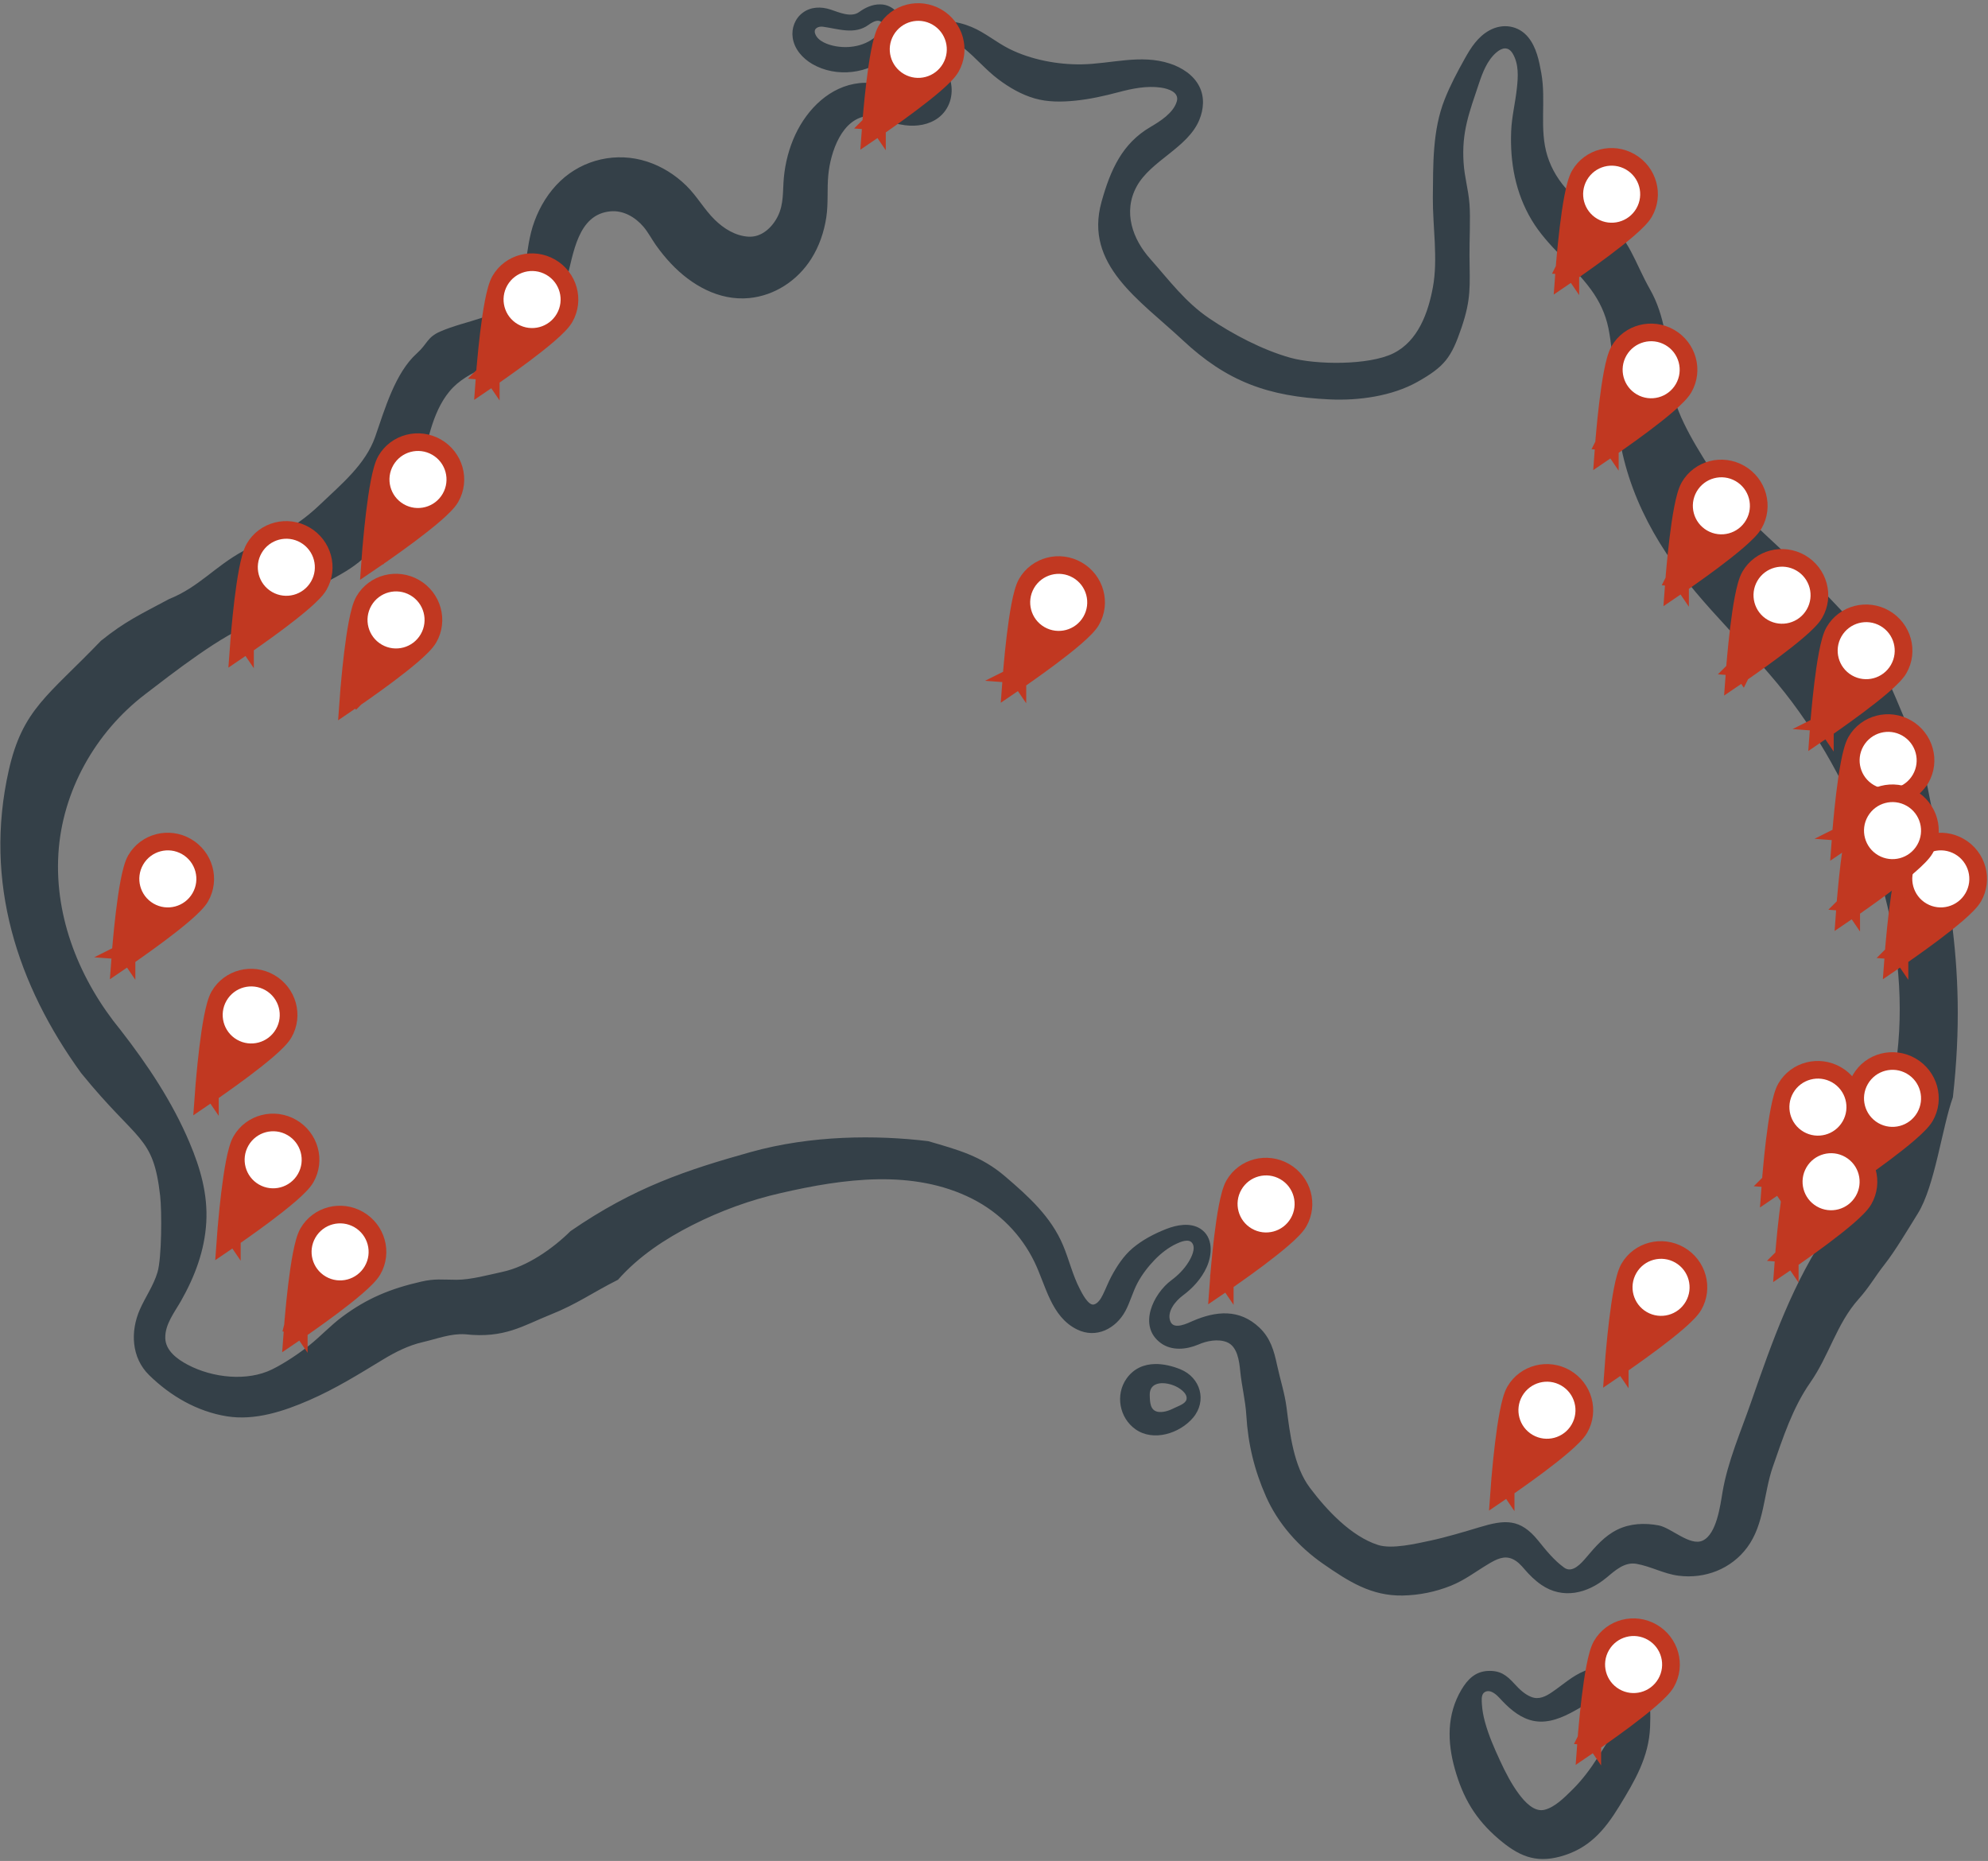 <svg xmlns="http://www.w3.org/2000/svg" width="453" height="424" viewBox="0 0 453 424" fill="none"><rect x="0" y="0" width="453" height="424" fill="#808080" stroke="none"/><path d="M200.619 1.003C198.86 0.947 197.169 1.721 195.766 2.746C193.914 4.079 191.156 2.797 189.254 2.176C187.121 1.478 184.788 1.506 182.923 2.897C181.143 4.211 180.312 6.454 180.632 8.614C181.021 11.236 182.901 13.301 185.124 14.602C190.565 17.735 197.916 16.871 202.547 12.676C204.421 10.979 206.03 8.76 205.803 6.118C205.592 3.671 203.838 1.489 201.372 1.062C201.12 1.018 200.869 1.01 200.619 1.003ZM200.197 4.733C200.461 4.761 200.692 4.879 200.89 5.094C201.631 5.833 200.993 6.794 200.468 7.41C198.043 10.257 194.047 11.173 190.46 10.54C188.8 10.254 186.302 9.433 185.727 7.622C185.35 6.421 186.514 5.965 187.505 6.086C190.994 6.563 194.73 7.983 197.906 5.667C198.425 5.283 199.402 4.652 200.197 4.733ZM216.022 4.884C214.904 4.848 213.795 4.985 212.766 5.365C209.436 6.596 207.894 10.126 208.878 13.458C209.526 15.681 212.921 18.627 211.289 21.07C210.027 22.961 206.194 21.384 204.628 20.709C201.772 19.498 199.009 18.61 195.856 18.934C189.141 19.626 183.978 24.805 181.235 30.668C179.796 33.748 178.929 37.096 178.614 40.476C178.329 43.526 178.645 46.45 177.227 49.291C175.97 51.807 173.559 54.097 170.566 53.926C167.598 53.754 164.944 52.099 162.877 50.074C160.454 47.699 158.822 44.69 156.397 42.312C153.868 39.832 150.796 37.898 147.413 36.806C140.528 34.584 132.959 36.253 127.699 41.229C125.024 43.76 123.06 46.963 121.791 50.405C120.555 53.735 120.235 57.102 119.68 60.574C119.255 63.257 118.641 66.246 116.908 68.427C115.163 70.651 112.136 71.633 109.553 72.489C106.482 73.507 103.306 74.232 100.33 75.528C97.298 76.84 97.456 78.291 94.999 80.5C90.037 84.95 87.669 93.275 85.499 99.5C83.283 105.833 77.789 110.31 72.746 115.123C67.838 119.807 62 123 55.5 125.5C49 129 45.345 133.767 38.499 136.5C31.999 140 28.674 141.446 22.999 146C10.999 158.5 5.152 161.533 2 175.5C-3.768 201.055 4 224.5 18.499 244.5C31.5 260.5 34.91 258.535 36.499 272.5C36.889 275.921 36.87 286.602 35.881 289.899C34.953 292.975 33.149 295.454 31.871 298.353C29.671 303.349 29.926 309.334 33.982 313.306C38.848 318.072 44.928 321.606 51.706 322.694C58.096 323.704 64.601 321.575 70.499 319C76.537 316.361 81.626 313.176 87.216 309.787C90.063 308.059 93.085 306.527 96.349 305.785C99.581 305.033 102.73 303.781 105.999 304C114.999 305 119.224 302 125.499 299.5C131.479 297.116 134.999 294.5 140.813 291.583C145.515 286.262 151.507 282.289 157.813 279.097C164.181 275.873 170.986 273.392 177.95 271.817C192.126 268.562 208.038 266.287 221.569 273.14C227.75 276.272 232.718 281.321 235.736 287.551C238.328 292.902 239.513 299.988 245.413 302.896C249.799 305.068 254.287 302.703 256.446 298.685C257.534 296.657 258.106 294.377 259.187 292.336C260.21 290.411 261.592 288.608 263.107 287.039C264.533 285.568 266.217 284.239 268.081 283.37C268.977 282.954 270.857 282.131 271.639 283.19C272.583 284.385 271.444 286.571 270.763 287.642C269.772 289.213 268.425 290.57 266.935 291.674C262.791 294.748 259.227 302.118 264.494 305.994C266.98 307.825 270.321 307.497 273.024 306.357C274.942 305.505 277.519 304.993 279.536 305.785C281.996 306.742 282.388 310.176 282.611 312.433C282.95 315.858 283.798 319.068 283.999 322.5C284.387 329.027 285.84 335.006 288.499 341C291.229 347.154 295.93 352.437 301.499 356.301C307.323 360.342 312.482 363.644 319.597 363.522C323.358 363.458 327.108 362.694 330.6 361.294C333.772 360.026 336.316 358.024 339.22 356.301C340.915 355.296 342.737 354.318 344.677 355.218C345.789 355.718 346.615 356.627 347.39 357.535C348.52 358.857 349.78 360.099 351.218 361.084C356.11 364.44 361.702 363.059 366.02 359.49C367.972 357.875 370.145 355.815 372.893 356.301C376.187 356.877 379.121 358.581 382.478 359.008C388.511 359.78 394.47 357.486 398.122 352.571C402.081 347.239 401.851 340.27 403.97 334.187C406.287 327.542 408.482 320.748 412.499 315C416.821 308.816 418.483 301.628 423.499 296C426.055 293.134 427.123 291.021 429.499 288C431.855 285.005 434.988 279.732 436.999 276.5C440.909 270.218 442.51 256.963 444.999 250C448.538 218.417 442.943 199.296 437.999 173C431.733 159.535 429.627 149.856 419.499 139C414.434 133.568 408.459 127.512 402.999 122.5C397.877 117.8 393.219 112.416 389.499 106.5C385.614 100.337 380.969 92.809 380.499 85.578C380.046 78.91 379.335 71.836 375.999 65.96C372.408 59.637 371.374 54.354 365.627 50.044C362.885 47.987 359.944 46.205 357.549 43.726C355.305 41.406 353.568 38.626 352.605 35.542C350.698 29.459 352.339 22.909 351.218 16.679C350.71 13.849 350.099 10.783 348.235 8.495C346.019 5.776 342.415 5.245 339.372 6.93C336.729 8.394 335.156 10.866 333.734 13.429C332.055 16.432 330.449 19.46 329.183 22.664C326.395 29.722 326.576 37.435 326.499 45C326.449 51.602 327.718 58.956 326.499 65.5C325.432 71.243 323.147 77.703 317.499 80.5C311.857 83.293 299.743 83.117 293.999 81.5C287.696 79.734 280.892 76.163 275.499 72.5C270.09 68.825 266.453 63.9 262.113 59C258.106 54.522 255.836 48.316 258.999 42.5C262.207 36.599 270.624 33.709 273.266 27.359C274.285 24.922 274.512 22.125 273.295 19.717C271.988 17.085 269.292 15.376 266.573 14.482C259.905 12.286 253.171 14.567 246.408 14.662C240.939 14.737 234.914 13.59 230.008 11.142C227.038 9.659 224.458 7.424 221.388 6.147C219.756 5.464 217.884 4.945 216.022 4.884ZM215.148 9.187C216.69 9.163 218.697 10.223 219.549 10.901C222.33 13.12 224.611 15.91 227.476 18.061C229.974 19.942 232.746 21.554 235.767 22.425C238.742 23.284 241.964 23.246 245.02 22.935C248.346 22.6 251.624 21.866 254.849 21.011C257.965 20.182 261.289 19.496 264.524 19.958C266.156 20.19 268.816 21 268.141 23.147C267.352 25.77 264.329 27.651 262.113 28.954C255.739 32.696 253.045 38.644 250.999 46C246.996 60.354 259.716 68.355 269.499 77.5C279.561 86.907 288.914 90.356 302.999 91C309.588 91.311 317.197 90.26 322.999 87C329.21 83.509 330.721 81.429 332.999 74.746C335.268 68.089 334.913 65.257 334.85 58.288C334.814 55.164 335.095 49.616 334.85 46.5C334.57 42.943 333.727 40.562 333.499 37C333.053 30.053 334.767 25.704 336.99 19.055C337.828 16.549 338.88 13.764 340.94 11.984C342.316 10.785 343.717 10.561 344.708 12.225C346.109 14.614 345.937 17.491 345.642 20.138C345.292 23.417 344.479 26.584 344.345 29.885C344.058 37.001 345.325 43.965 349.017 50.135C352.631 56.171 358.408 60.326 362.522 65.96C364.466 68.623 365.835 71.51 366.501 74.746C367.228 78.28 367.435 81.981 367.586 85.578C367.907 92.46 368.559 99.341 370.39 106.007C372.354 113.155 375.585 119.839 379.674 126.014C387.912 138.454 399.444 148.057 408.342 159.952C417.106 171.669 423.724 184.915 428.026 198.886C432.134 212.229 433.9 226.344 432.306 240.255C430.674 254.501 425.452 268.213 416.993 279.82C408.564 292.137 403.919 305.367 398.999 319.5C396.654 326.256 393.697 332.944 392.499 340C391.992 342.993 391.17 349.522 387.999 351C385.107 352.364 380.825 348.089 377.957 347.546C374.796 346.948 371.48 347.078 368.551 348.509C365.637 349.933 363.553 352.364 361.498 354.797C360.37 356.127 358.314 358.541 356.433 357.174C354.057 355.454 352.293 353.216 350.499 351C346.367 345.897 342.885 346.209 336.999 348C333.796 348.975 329.283 350.303 325.999 351C322.711 351.697 317.189 353.027 313.999 352C307.875 350.027 302.318 344.075 298.499 339C294.795 334.08 293.938 326.773 293.161 320.678C292.749 317.435 291.684 314.218 290.999 311C290.297 307.703 289.478 304.865 286.999 302.5C282.445 298.157 277.08 298.676 271.788 300.97C270.601 301.487 267.554 303.029 266.725 301.152C265.744 298.907 267.862 296.407 269.527 295.165C271.802 293.48 273.78 291.32 274.954 288.726C276.245 285.868 276.511 281.859 273.508 279.94C271.185 278.476 268.091 279.086 265.699 280.03C262.987 281.102 260.309 282.502 258.073 284.392C255.998 286.163 254.458 288.53 253.19 290.922C252.472 292.274 251.949 293.711 251.261 295.073C250.875 295.857 250.204 296.978 249.27 297.21C247.958 297.538 246.447 294.436 246.046 293.66C244.412 290.508 243.614 287.024 242.248 283.76C239.517 277.238 234.395 272.608 228.999 268C223.583 263.374 218.322 261.983 211.499 260C199.71 258.577 184.868 258.614 170.999 262.5C156.57 266.544 144.499 270.5 129.999 280.5C125.97 284.485 120.147 288.563 114.499 289.779C111.308 290.466 107.25 291.596 103.999 291.583C100.803 291.571 99.118 291.285 95.999 292C89.003 293.598 83.691 295.77 77.999 300C75.338 301.98 73.091 304.432 70.499 306.5C68.076 308.429 64.791 310.626 61.999 312C56.359 314.774 48.472 313.96 42.753 310.929C40.399 309.683 37.7 307.726 37.659 304.822C37.614 301.679 39.764 299.002 41.247 296.396C44.392 290.865 46.64 284.893 47.004 278.495C47.369 272.07 45.657 266.157 43.176 260.293C39.26 251.04 33.651 242.63 27.5 234.719C18.276 223.476 12.419 209.25 13.303 194.553C14.162 180.257 21.729 166.852 33.077 158.177C38.831 153.779 51.113 144.106 57.999 142C64.857 139.902 63.775 138.588 69.999 135C76.235 131.405 81.958 129.493 85.999 123.5C89.898 117.719 93.961 113.943 95.748 107.27C97.359 101.248 98.319 94.141 102.409 89.188C104.549 86.596 107.359 85.147 110.337 83.742C113.242 82.371 116.11 80.907 118.717 79.019C124.033 75.166 127.432 69.805 129.147 63.524C130.689 57.916 131.584 48.821 139.125 48.148C142.068 47.886 144.776 49.493 146.629 51.669C147.717 52.952 148.496 54.481 149.464 55.852C150.523 57.349 151.669 58.759 152.931 60.094C157.511 64.936 163.819 68.571 170.686 67.915C176.552 67.355 181.731 63.902 184.853 58.98C186.667 56.12 187.787 52.843 188.289 49.503C188.771 46.292 188.435 43.092 188.741 39.876C189.228 34.749 191.818 26.726 198.055 26.395C199.168 26.344 200.184 26.641 201.191 27.089C202.794 27.802 204.482 28.31 206.225 28.532C208.876 28.87 211.676 28.451 213.853 26.816C216.385 24.875 217.338 21.636 216.625 18.573C216.286 17.117 215.607 15.756 214.786 14.512C214.056 13.401 212.9 12.207 213.218 10.75C213.467 9.617 214.223 9.201 215.148 9.185V9.187ZM263.166 310.78C260.672 310.833 258.33 311.779 256.686 314.118C254.103 317.794 255.069 323.048 258.737 325.642C262.824 328.536 268.816 326.592 271.849 323.025C275.095 319.186 273.568 313.857 268.984 311.982C267.13 311.232 265.108 310.738 263.166 310.78ZM264.766 315.141C265.676 315.121 266.683 315.351 267.509 315.683C268.611 316.116 270.641 317.367 270.372 318.813C270.165 319.847 268.453 320.362 267.658 320.768C266.577 321.32 265.338 321.793 264.102 321.701C262.049 321.519 262.028 319.469 261.991 317.85C261.948 315.886 263.246 315.178 264.766 315.141ZM366.381 379.618C364.568 379.635 362.75 380.025 361.076 380.702C358.317 381.814 356.118 383.856 353.69 385.515C352.251 386.495 350.672 387.326 348.927 386.629C347.427 386.044 346.194 384.847 345.129 383.679C343.3 381.668 341.88 380.584 339.041 380.702C336.149 380.851 334.411 382.62 332.999 385C329.648 390.656 329.794 396.93 331.499 403C333.356 409.604 336.185 414.474 341.499 419C345.963 422.803 349.777 424.541 355.499 423C362.013 421.245 365.587 417.079 368.999 411.5C372.516 405.749 375.72 400.347 375.999 393.5C376.245 387.519 375.878 381.604 369.607 380.01C368.551 379.741 367.468 379.609 366.381 379.618ZM339.041 385.305C340.004 385.253 341.018 386.131 341.663 386.839C343.58 388.935 345.791 391.006 348.565 391.864C351.783 392.857 354.919 391.807 357.789 390.33C360.207 389.093 362.616 387.271 365.446 387.29C366.593 387.316 367.893 387.614 368.641 388.555C369.368 389.485 369.025 390.671 368.702 391.713C367.756 394.803 365.863 397.582 364.151 400.288C362.432 403.004 360.513 405.585 358.211 407.84C356.532 409.486 354.35 411.727 352.002 412.323C349.6 412.977 347.397 410.471 346.125 408.773C344.414 406.476 343.043 403.812 341.843 401.221C340.496 398.305 339.18 395.334 338.348 392.225C338.01 390.966 337.765 389.676 337.684 388.374C337.635 387.597 337.484 386.278 338.106 385.695C338.405 385.435 338.72 385.322 339.041 385.305Z" fill="#344048"></path><path d="M362.495 396.133L361 396.021L360.769 399.122L363.339 397.372L362.495 396.133ZM362.495 396.133L363.34 397.373L363.34 397.372L363.342 397.371C363.344 397.369 363.347 397.368 363.351 397.365C363.358 397.36 363.369 397.353 363.383 397.343C363.411 397.324 363.451 397.296 363.504 397.26C363.611 397.187 363.767 397.079 363.965 396.942C364.363 396.667 364.932 396.271 365.621 395.785C366.998 394.813 368.859 393.48 370.785 392.033C372.708 390.589 374.714 389.02 376.376 387.581C377.207 386.861 377.967 386.161 378.593 385.515C379.203 384.887 379.752 384.243 380.101 383.639C382.564 379.373 381.029 373.924 376.745 371.451C372.461 368.977 366.976 370.373 364.512 374.639C364.164 375.243 363.881 376.04 363.641 376.882C363.395 377.747 363.169 378.756 362.961 379.836C362.545 381.995 362.189 384.516 361.9 386.903C361.611 389.295 361.386 391.573 361.234 393.252C361.157 394.091 361.099 394.783 361.059 395.264C361.04 395.505 361.024 395.694 361.014 395.822C361.009 395.886 361.006 395.936 361.003 395.969C361.002 395.986 361 395.999 361 396.008C360.999 396.012 361 396.016 361 396.018L361 396.02L360.999 396.021L362.495 396.133Z" fill="#C13821" stroke="#C13821" stroke-width="3"></path><circle cx="372.245" cy="379.245" r="6.5" transform="rotate(30 372.245 379.245)" fill="white"></circle><path d="M342.75 338.191L341.255 338.08L341.024 341.181L343.594 339.431L342.75 338.191ZM342.75 338.191L343.595 339.431L343.595 339.43L343.597 339.429C343.599 339.428 343.602 339.426 343.606 339.424C343.613 339.419 343.624 339.411 343.638 339.402C343.665 339.383 343.706 339.355 343.759 339.319C343.866 339.246 344.021 339.138 344.22 339.001C344.618 338.726 345.187 338.329 345.876 337.843C347.253 336.872 349.114 335.539 351.04 334.092C352.963 332.648 354.969 331.079 356.631 329.639C357.462 328.92 358.222 328.22 358.848 327.574C359.458 326.945 360.007 326.301 360.356 325.697C362.819 321.431 361.284 315.983 357 313.51C352.716 311.036 347.23 312.431 344.767 316.697C344.419 317.301 344.135 318.099 343.896 318.941C343.65 319.806 343.424 320.815 343.216 321.894C342.8 324.053 342.444 326.575 342.155 328.962C341.866 331.354 341.641 333.632 341.488 335.31C341.412 336.15 341.353 336.841 341.314 337.323C341.295 337.564 341.279 337.752 341.269 337.881C341.264 337.945 341.26 337.994 341.258 338.028C341.257 338.045 341.255 338.058 341.255 338.067C341.254 338.071 341.255 338.074 341.255 338.077L341.254 338.079L341.254 338.08L342.75 338.191Z" fill="#C13821" stroke="#C13821" stroke-width="3"></path><circle cx="352.5" cy="321.304" r="6.5" transform="rotate(30 352.5 321.304)" fill="white"></circle><path d="M278.75 291.191L277.255 291.08L277.024 294.181L279.594 292.431L278.75 291.191ZM278.75 291.191L279.595 292.431L279.595 292.43L279.597 292.429C279.599 292.428 279.602 292.426 279.606 292.424C279.613 292.419 279.624 292.411 279.638 292.402C279.665 292.383 279.706 292.355 279.759 292.319C279.866 292.246 280.021 292.138 280.22 292.001C280.618 291.726 281.187 291.329 281.876 290.843C283.253 289.872 285.114 288.539 287.04 287.092C288.963 285.648 290.969 284.079 292.631 282.639C293.462 281.92 294.222 281.22 294.848 280.574C295.458 279.945 296.007 279.301 296.356 278.697C298.819 274.431 297.284 268.983 293 266.51C288.716 264.036 283.23 265.431 280.767 269.697C280.419 270.301 280.135 271.099 279.896 271.941C279.65 272.806 279.424 273.815 279.216 274.894C278.8 277.053 278.444 279.575 278.155 281.962C277.866 284.354 277.641 286.632 277.488 288.31C277.412 289.15 277.353 289.841 277.314 290.323C277.295 290.564 277.279 290.752 277.269 290.881C277.264 290.945 277.26 290.994 277.258 291.028C277.257 291.045 277.255 291.058 277.255 291.067C277.254 291.071 277.255 291.074 277.255 291.077L277.254 291.079L277.254 291.08L278.75 291.191Z" fill="#C13821" stroke="#C13821" stroke-width="3"></path><circle cx="288.5" cy="274.304" r="6.5" transform="rotate(30 288.5 274.304)" fill="white"></circle><path d="M368.75 310.191L367.255 310.08L367.024 313.181L369.594 311.431L368.75 310.191ZM368.75 310.191L369.595 311.431L369.595 311.43L369.597 311.429C369.599 311.428 369.602 311.426 369.606 311.424C369.613 311.419 369.624 311.411 369.638 311.402C369.665 311.383 369.706 311.355 369.759 311.319C369.866 311.246 370.021 311.138 370.22 311.001C370.618 310.726 371.187 310.329 371.876 309.843C373.253 308.872 375.114 307.539 377.04 306.092C378.963 304.648 380.969 303.079 382.631 301.639C383.462 300.92 384.222 300.22 384.848 299.574C385.458 298.945 386.007 298.301 386.356 297.697C388.819 293.431 387.284 287.983 383 285.51C378.716 283.036 373.23 284.431 370.767 288.697C370.419 289.301 370.135 290.099 369.896 290.941C369.65 291.806 369.424 292.815 369.216 293.894C368.8 296.053 368.444 298.575 368.155 300.962C367.866 303.354 367.641 305.632 367.488 307.31C367.412 308.15 367.353 308.841 367.314 309.323C367.295 309.564 367.279 309.752 367.269 309.881C367.264 309.945 367.26 309.994 367.258 310.028C367.257 310.045 367.255 310.058 367.255 310.067C367.254 310.071 367.255 310.074 367.255 310.077L367.254 310.079L367.254 310.08L368.75 310.191Z" fill="#C13821" stroke="#C13821" stroke-width="3"></path><circle cx="378.5" cy="293.304" r="6.5" transform="rotate(30 378.5 293.304)" fill="white"></circle><path d="M421.495 267.133L420 267.021L419.769 270.122L422.339 268.372L421.495 267.133ZM421.495 267.133L422.34 268.373L422.34 268.372L422.342 268.371C422.344 268.369 422.347 268.368 422.351 268.365C422.358 268.36 422.369 268.353 422.383 268.343C422.411 268.324 422.451 268.296 422.504 268.26C422.611 268.187 422.767 268.079 422.965 267.942C423.363 267.667 423.932 267.271 424.621 266.785C425.998 265.813 427.859 264.48 429.785 263.033C431.708 261.589 433.714 260.02 435.376 258.581C436.207 257.861 436.967 257.161 437.593 256.515C438.203 255.887 438.752 255.243 439.101 254.639C441.564 250.373 440.029 244.924 435.745 242.451C431.461 239.977 425.976 241.373 423.512 245.639C423.164 246.243 422.881 247.04 422.641 247.882C422.395 248.747 422.169 249.756 421.961 250.836C421.545 252.995 421.189 255.516 420.9 257.903C420.611 260.295 420.386 262.573 420.234 264.252C420.157 265.091 420.099 265.783 420.059 266.264C420.04 266.505 420.024 266.694 420.014 266.822C420.009 266.886 420.006 266.936 420.003 266.969C420.002 266.986 420 266.999 420 267.008C419.999 267.012 420 267.016 420 267.018L420 267.02L419.999 267.021L421.495 267.133Z" fill="#C13821" stroke="#C13821" stroke-width="3"></path><circle cx="431.245" cy="250.245" r="6.5" transform="rotate(30 431.245 250.245)" fill="white"></circle><path d="M404.495 269.133L403 269.021L402.769 272.122L405.339 270.372L404.495 269.133ZM404.495 269.133L405.34 270.373L405.34 270.372L405.342 270.371C405.344 270.369 405.347 270.368 405.351 270.365C405.358 270.36 405.369 270.353 405.383 270.343C405.411 270.324 405.451 270.296 405.504 270.26C405.611 270.187 405.767 270.079 405.965 269.942C406.363 269.667 406.932 269.271 407.621 268.785C408.998 267.813 410.859 266.48 412.785 265.033C414.708 263.589 416.714 262.02 418.376 260.581C419.207 259.861 419.967 259.161 420.593 258.515C421.203 257.887 421.752 257.243 422.101 256.639C424.564 252.373 423.029 246.924 418.745 244.451C414.461 241.977 408.976 243.373 406.512 247.639C406.164 248.243 405.881 249.04 405.641 249.882C405.395 250.747 405.169 251.756 404.961 252.836C404.545 254.995 404.189 257.516 403.9 259.903C403.611 262.295 403.386 264.573 403.234 266.252C403.157 267.091 403.099 267.783 403.059 268.264C403.04 268.505 403.024 268.694 403.014 268.822C403.009 268.886 403.006 268.936 403.003 268.969C403.002 268.986 403 268.999 403 269.008C402.999 269.012 403 269.016 403 269.018L403 269.02L402.999 269.021L404.495 269.133Z" fill="#C13821" stroke="#C13821" stroke-width="3"></path><circle cx="414.245" cy="252.245" r="6.5" transform="rotate(30 414.245 252.245)" fill="white"></circle><path d="M407.495 286.133L406 286.021L405.769 289.122L408.339 287.372L407.495 286.133ZM407.495 286.133L408.34 287.373L408.34 287.372L408.342 287.371C408.344 287.369 408.347 287.368 408.351 287.365C408.358 287.36 408.369 287.353 408.383 287.343C408.411 287.324 408.451 287.296 408.504 287.26C408.611 287.187 408.767 287.079 408.965 286.942C409.363 286.667 409.932 286.271 410.621 285.785C411.998 284.813 413.859 283.48 415.785 282.033C417.708 280.589 419.714 279.02 421.376 277.581C422.207 276.861 422.967 276.161 423.593 275.515C424.203 274.887 424.752 274.243 425.101 273.639C427.564 269.373 426.029 263.924 421.745 261.451C417.461 258.977 411.976 260.373 409.512 264.639C409.164 265.243 408.881 266.04 408.641 266.882C408.395 267.747 408.169 268.756 407.961 269.836C407.545 271.995 407.189 274.516 406.9 276.903C406.611 279.295 406.386 281.573 406.234 283.252C406.157 284.091 406.099 284.783 406.059 285.264C406.04 285.505 406.024 285.694 406.014 285.822C406.009 285.886 406.006 285.936 406.003 285.969C406.002 285.986 406 285.999 406 286.008C405.999 286.012 406 286.016 406 286.018L406 286.02L405.999 286.021L407.495 286.133Z" fill="#C13821" stroke="#C13821" stroke-width="3"></path><circle cx="417.245" cy="269.245" r="6.5" transform="rotate(30 417.245 269.245)" fill="white"></circle><path d="M420.495 190.133L419 190.021L418.769 193.122L421.339 191.372L420.495 190.133ZM420.495 190.133L421.34 191.373L421.34 191.372L421.342 191.371C421.344 191.369 421.347 191.368 421.351 191.365C421.358 191.36 421.369 191.353 421.383 191.343C421.411 191.324 421.451 191.296 421.504 191.26C421.611 191.187 421.767 191.079 421.965 190.942C422.363 190.667 422.932 190.271 423.621 189.785C424.998 188.813 426.859 187.48 428.785 186.033C430.708 184.589 432.714 183.02 434.376 181.581C435.207 180.861 435.967 180.161 436.593 179.515C437.203 178.887 437.752 178.243 438.101 177.639C440.564 173.373 439.029 167.924 434.745 165.451C430.461 162.977 424.976 164.373 422.512 168.639C422.164 169.243 421.881 170.04 421.641 170.882C421.395 171.747 421.169 172.756 420.961 173.836C420.545 175.995 420.189 178.516 419.9 180.903C419.611 183.295 419.386 185.573 419.234 187.252C419.157 188.091 419.099 188.783 419.059 189.264C419.04 189.505 419.024 189.694 419.014 189.822C419.009 189.886 419.006 189.936 419.003 189.969C419.002 189.986 419 189.999 419 190.008C418.999 190.012 419 190.016 419 190.018L419 190.02L418.999 190.021L420.495 190.133Z" fill="#C13821" stroke="#C13821" stroke-width="3"></path><circle cx="430.245" cy="173.245" r="6.5" transform="rotate(30 430.245 173.245)" fill="white"></circle><path d="M432.495 217.133L431 217.021L430.769 220.122L433.339 218.372L432.495 217.133ZM432.495 217.133L433.34 218.373L433.34 218.372L433.342 218.371C433.344 218.369 433.347 218.368 433.351 218.365C433.358 218.36 433.369 218.353 433.383 218.343C433.411 218.324 433.451 218.296 433.504 218.26C433.611 218.187 433.767 218.079 433.965 217.942C434.363 217.667 434.932 217.271 435.621 216.785C436.998 215.813 438.859 214.48 440.785 213.033C442.708 211.589 444.714 210.02 446.376 208.581C447.207 207.861 447.967 207.161 448.593 206.515C449.203 205.887 449.752 205.243 450.101 204.639C452.564 200.373 451.029 194.924 446.745 192.451C442.461 189.977 436.976 191.373 434.512 195.639C434.164 196.243 433.881 197.04 433.641 197.882C433.395 198.747 433.169 199.756 432.961 200.836C432.545 202.995 432.189 205.516 431.9 207.903C431.611 210.295 431.386 212.573 431.234 214.252C431.157 215.091 431.099 215.783 431.059 216.264C431.04 216.505 431.024 216.694 431.014 216.822C431.009 216.886 431.006 216.936 431.003 216.969C431.002 216.986 431 216.999 431 217.008C430.999 217.012 431 217.016 431 217.018L431 217.02L430.999 217.021L432.495 217.133Z" fill="#C13821" stroke="#C13821" stroke-width="3"></path><circle cx="442.245" cy="200.245" r="6.5" transform="rotate(30 442.245 200.245)" fill="white"></circle><path d="M421.495 206.133L420 206.021L419.769 209.122L422.339 207.372L421.495 206.133ZM421.495 206.133L422.34 207.373L422.34 207.372L422.342 207.371C422.344 207.369 422.347 207.368 422.351 207.365C422.358 207.36 422.369 207.353 422.383 207.343C422.411 207.324 422.451 207.296 422.504 207.26C422.611 207.187 422.767 207.079 422.965 206.942C423.363 206.667 423.932 206.271 424.621 205.785C425.998 204.813 427.859 203.48 429.785 202.033C431.708 200.589 433.714 199.02 435.376 197.581C436.207 196.861 436.967 196.161 437.593 195.515C438.203 194.887 438.752 194.243 439.101 193.639C441.564 189.373 440.029 183.924 435.745 181.451C431.461 178.977 425.976 180.373 423.512 184.639C423.164 185.243 422.881 186.04 422.641 186.882C422.395 187.747 422.169 188.756 421.961 189.836C421.545 191.995 421.189 194.516 420.9 196.903C420.611 199.295 420.386 201.573 420.234 203.252C420.157 204.091 420.099 204.783 420.059 205.264C420.04 205.505 420.024 205.694 420.014 205.822C420.009 205.886 420.006 205.936 420.003 205.969C420.002 205.986 420 205.999 420 206.008C419.999 206.012 420 206.016 420 206.018L420 206.02L419.999 206.021L421.495 206.133Z" fill="#C13821" stroke="#C13821" stroke-width="3"></path><circle cx="431.245" cy="189.245" r="6.5" transform="rotate(30 431.245 189.245)" fill="white"></circle><path d="M415.495 165.133L414 165.021L413.769 168.122L416.339 166.372L415.495 165.133ZM415.495 165.133L416.34 166.373L416.34 166.372L416.342 166.371C416.344 166.369 416.347 166.368 416.351 166.365C416.358 166.36 416.369 166.353 416.383 166.343C416.411 166.324 416.451 166.296 416.504 166.26C416.611 166.187 416.767 166.079 416.965 165.942C417.363 165.667 417.932 165.271 418.621 164.785C419.998 163.813 421.859 162.48 423.785 161.033C425.708 159.589 427.714 158.02 429.376 156.581C430.207 155.861 430.967 155.161 431.593 154.515C432.203 153.887 432.752 153.243 433.101 152.639C435.564 148.373 434.029 142.924 429.745 140.451C425.461 137.977 419.976 139.373 417.512 143.639C417.164 144.243 416.881 145.04 416.641 145.882C416.395 146.747 416.169 147.756 415.961 148.836C415.545 150.995 415.189 153.516 414.9 155.903C414.611 158.295 414.386 160.573 414.234 162.252C414.157 163.091 414.099 163.783 414.059 164.264C414.04 164.505 414.024 164.694 414.014 164.822C414.009 164.886 414.006 164.936 414.003 164.969C414.002 164.986 414 164.999 414 165.008C413.999 165.012 414 165.016 414 165.018L414 165.02L413.999 165.021L415.495 165.133Z" fill="#C13821" stroke="#C13821" stroke-width="3"></path><circle cx="425.245" cy="148.245" r="6.5" transform="rotate(30 425.245 148.245)" fill="white"></circle><path d="M396.317 152.498L394.822 152.387L394.591 155.488L397.161 153.737L396.317 152.498ZM396.317 152.498L397.162 153.738L397.163 153.737L397.165 153.736C397.166 153.734 397.17 153.733 397.173 153.731C397.18 153.726 397.191 153.718 397.205 153.708C397.233 153.689 397.274 153.661 397.327 153.625C397.433 153.552 397.589 153.445 397.788 153.307C398.185 153.032 398.754 152.636 399.443 152.15C400.821 151.179 402.681 149.845 404.608 148.398C406.531 146.955 408.536 145.386 410.198 143.946C411.029 143.226 411.79 142.526 412.416 141.88C413.025 141.252 413.574 140.608 413.923 140.004C416.386 135.738 414.852 130.29 410.567 127.816C406.283 125.343 400.798 126.738 398.335 131.004C397.986 131.608 397.703 132.406 397.463 133.248C397.217 134.113 396.991 135.122 396.783 136.201C396.368 138.36 396.012 140.881 395.723 143.269C395.433 145.66 395.208 147.938 395.056 149.617C394.979 150.457 394.921 151.148 394.882 151.629C394.862 151.87 394.847 152.059 394.837 152.188C394.832 152.252 394.828 152.301 394.825 152.334C394.824 152.351 394.823 152.364 394.822 152.373C394.822 152.377 394.822 152.381 394.822 152.383L394.822 152.385L394.821 152.386L396.317 152.498Z" fill="#C13821" stroke="#C13821" stroke-width="3"></path><circle cx="406.068" cy="135.61" r="6.5" transform="rotate(30 406.068 135.61)" fill="white"></circle><path d="M382.495 132.133L381 132.021L380.769 135.122L383.339 133.372L382.495 132.133ZM382.495 132.133L383.34 133.373L383.34 133.372L383.342 133.371C383.344 133.369 383.347 133.368 383.351 133.365C383.358 133.36 383.369 133.353 383.383 133.343C383.411 133.324 383.451 133.296 383.504 133.26C383.611 133.187 383.767 133.079 383.965 132.942C384.363 132.667 384.932 132.271 385.621 131.785C386.998 130.813 388.859 129.48 390.785 128.033C392.708 126.589 394.714 125.02 396.376 123.581C397.207 122.861 397.967 122.161 398.593 121.515C399.203 120.887 399.752 120.243 400.101 119.639C402.564 115.373 401.029 109.924 396.745 107.451C392.461 104.977 386.976 106.373 384.512 110.639C384.164 111.243 383.881 112.04 383.641 112.882C383.395 113.747 383.169 114.756 382.961 115.836C382.545 117.995 382.189 120.516 381.9 122.903C381.611 125.295 381.386 127.573 381.234 129.252C381.157 130.091 381.099 130.783 381.059 131.264C381.04 131.505 381.024 131.694 381.014 131.822C381.009 131.886 381.006 131.936 381.003 131.969C381.002 131.986 381 131.999 381 132.008C380.999 132.012 381 132.016 381 132.018L381 132.02L380.999 132.021L382.495 132.133Z" fill="#C13821" stroke="#C13821" stroke-width="3"></path><circle cx="392.245" cy="115.245" r="6.5" transform="rotate(30 392.245 115.245)" fill="white"></circle><path d="M366.495 101.133L365 101.021L364.769 104.122L367.339 102.372L366.495 101.133ZM366.495 101.133L367.34 102.373L367.34 102.372L367.342 102.371C367.344 102.369 367.347 102.368 367.351 102.365C367.358 102.36 367.369 102.353 367.383 102.343C367.411 102.324 367.451 102.296 367.504 102.26C367.611 102.187 367.767 102.079 367.965 101.942C368.363 101.667 368.932 101.271 369.621 100.785C370.998 99.813 372.859 98.48 374.785 97.033C376.708 95.589 378.714 94.02 380.376 92.581C381.207 91.861 381.967 91.161 382.593 90.515C383.203 89.887 383.752 89.243 384.101 88.639C386.564 84.373 385.029 78.924 380.745 76.451C376.461 73.977 370.976 75.373 368.512 79.639C368.164 80.243 367.881 81.04 367.641 81.882C367.395 82.748 367.169 83.756 366.961 84.835C366.545 86.995 366.189 89.516 365.9 91.903C365.611 94.295 365.386 96.573 365.234 98.252C365.157 99.091 365.099 99.783 365.059 100.264C365.04 100.505 365.024 100.694 365.014 100.822C365.009 100.886 365.006 100.936 365.003 100.969C365.002 100.986 365 100.999 365 101.008C364.999 101.012 365 101.016 365 101.018L365 101.02L364.999 101.021L366.495 101.133Z" fill="#C13821" stroke="#C13821" stroke-width="3"></path><circle cx="376.245" cy="84.245" r="6.5" transform="rotate(30 376.245 84.245)" fill="white"></circle><path d="M357.495 61.133L356 61.022L355.769 64.122L358.339 62.372L357.495 61.133ZM357.495 61.133L358.34 62.373L358.34 62.372L358.342 62.37C358.344 62.369 358.347 62.368 358.351 62.365C358.358 62.36 358.369 62.353 358.383 62.343C358.411 62.324 358.451 62.296 358.504 62.26C358.611 62.187 358.767 62.079 358.965 61.942C359.363 61.667 359.932 61.271 360.621 60.785C361.998 59.813 363.859 58.48 365.785 57.033C367.708 55.589 369.714 54.02 371.376 52.581C372.207 51.861 372.967 51.161 373.593 50.515C374.203 49.887 374.752 49.243 375.101 48.639C377.564 44.373 376.029 38.925 371.745 36.451C367.461 33.977 361.976 35.373 359.512 39.639C359.164 40.243 358.881 41.04 358.641 41.882C358.395 42.748 358.169 43.756 357.961 44.836C357.545 46.995 357.189 49.516 356.9 51.903C356.611 54.295 356.386 56.573 356.234 58.252C356.157 59.091 356.099 59.783 356.059 60.264C356.04 60.505 356.024 60.694 356.014 60.822C356.009 60.886 356.006 60.936 356.003 60.969C356.002 60.986 356 60.999 356 61.008C355.999 61.012 356 61.016 356 61.018L356 61.02L355.999 61.021L357.495 61.133Z" fill="#C13821" stroke="#C13821" stroke-width="3"></path><circle cx="367.245" cy="44.245" r="6.5" transform="rotate(30 367.245 44.245)" fill="white"></circle><path d="M231.495 154.133L230 154.021L229.769 157.122L232.339 155.372L231.495 154.133ZM231.495 154.133L232.34 155.373L232.34 155.372L232.342 155.371C232.344 155.369 232.347 155.368 232.351 155.365C232.358 155.36 232.369 155.353 232.383 155.343C232.411 155.324 232.451 155.296 232.504 155.26C232.611 155.187 232.767 155.079 232.965 154.942C233.363 154.667 233.932 154.271 234.621 153.785C235.998 152.813 237.859 151.48 239.785 150.033C241.708 148.589 243.714 147.02 245.376 145.581C246.207 144.861 246.967 144.161 247.593 143.515C248.203 142.887 248.752 142.243 249.101 141.639C251.564 137.373 250.029 131.924 245.745 129.451C241.461 126.977 235.976 128.373 233.512 132.639C233.164 133.243 232.881 134.04 232.641 134.882C232.395 135.747 232.169 136.756 231.961 137.836C231.545 139.995 231.189 142.516 230.9 144.903C230.611 147.295 230.386 149.573 230.234 151.252C230.157 152.091 230.099 152.783 230.059 153.264C230.04 153.505 230.024 153.694 230.014 153.822C230.009 153.886 230.006 153.936 230.003 153.969C230.002 153.986 230 153.999 230 154.008C229.999 154.012 230 154.016 230 154.018L230 154.02L229.999 154.021L231.495 154.133Z" fill="#C13821" stroke="#C13821" stroke-width="3"></path><circle cx="241.245" cy="137.245" r="6.5" transform="rotate(30 241.245 137.245)" fill="white"></circle><path d="M199.495 28.133L198 28.021L197.769 31.122L200.339 29.372L199.495 28.133ZM199.495 28.133L200.34 29.373L200.34 29.372L200.342 29.37C200.344 29.369 200.347 29.368 200.351 29.365C200.358 29.36 200.369 29.353 200.383 29.343C200.411 29.324 200.451 29.296 200.504 29.26C200.611 29.187 200.767 29.079 200.965 28.942C201.363 28.667 201.932 28.271 202.621 27.785C203.998 26.813 205.859 25.48 207.785 24.033C209.708 22.589 211.714 21.02 213.376 19.581C214.207 18.861 214.967 18.161 215.593 17.515C216.203 16.887 216.752 16.243 217.101 15.639C219.564 11.373 218.029 5.924 213.745 3.451C209.461 0.977 203.976 2.373 201.512 6.639C201.164 7.243 200.881 8.04 200.641 8.882C200.395 9.747 200.169 10.756 199.961 11.835C199.545 13.995 199.189 16.516 198.9 18.903C198.611 21.295 198.386 23.573 198.234 25.252C198.157 26.091 198.099 26.783 198.059 27.264C198.04 27.505 198.024 27.694 198.014 27.822C198.009 27.887 198.006 27.936 198.003 27.969C198.002 27.986 198 27.999 198 28.008C197.999 28.012 198 28.016 198 28.018L198 28.02L197.999 28.021L199.495 28.133Z" fill="#C13821" stroke="#C13821" stroke-width="3"></path><circle cx="209.245" cy="11.245" r="6.5" transform="rotate(30 209.245 11.245)" fill="white"></circle><path d="M111.495 85.133L110 85.022L109.769 88.122L112.339 86.372L111.495 85.133ZM111.495 85.133L112.34 86.373L112.34 86.372L112.342 86.371C112.344 86.369 112.347 86.368 112.351 86.365C112.358 86.36 112.369 86.353 112.383 86.343C112.411 86.324 112.451 86.296 112.504 86.26C112.611 86.187 112.767 86.079 112.965 85.942C113.363 85.667 113.932 85.271 114.621 84.785C115.998 83.813 117.859 82.48 119.785 81.033C121.708 79.589 123.714 78.02 125.376 76.581C126.207 75.861 126.967 75.161 127.593 74.515C128.203 73.887 128.752 73.243 129.101 72.639C131.564 68.373 130.029 62.925 125.745 60.451C121.461 57.977 115.976 59.373 113.512 63.639C113.164 64.243 112.881 65.04 112.641 65.882C112.395 66.748 112.169 67.756 111.961 68.835C111.545 70.995 111.189 73.516 110.9 75.903C110.611 78.295 110.386 80.573 110.234 82.252C110.157 83.091 110.099 83.783 110.059 84.264C110.04 84.505 110.024 84.694 110.014 84.822C110.009 84.886 110.006 84.936 110.003 84.969C110.002 84.986 110 84.999 110 85.008C109.999 85.012 110 85.016 110 85.018L110 85.02L109.999 85.021L111.495 85.133Z" fill="#C13821" stroke="#C13821" stroke-width="3"></path><circle cx="121.245" cy="68.245" r="6.5" transform="rotate(30 121.245 68.245)" fill="white"></circle><path d="M85.495 126.133L84 126.021L83.769 129.122L86.339 127.372L85.495 126.133ZM85.495 126.133L86.34 127.373L86.341 127.372L86.342 127.371C86.344 127.369 86.347 127.368 86.351 127.365C86.358 127.36 86.369 127.353 86.383 127.343C86.411 127.324 86.451 127.296 86.504 127.26C86.611 127.187 86.766 127.079 86.965 126.942C87.363 126.667 87.932 126.271 88.621 125.785C89.999 124.813 91.859 123.48 93.785 122.033C95.708 120.589 97.714 119.02 99.376 117.581C100.207 116.861 100.967 116.161 101.593 115.515C102.203 114.887 102.752 114.243 103.101 113.639C105.564 109.373 104.029 103.924 99.745 101.451C95.461 98.977 89.975 100.373 87.513 104.639C87.164 105.243 86.88 106.04 86.641 106.882C86.395 107.747 86.169 108.756 85.961 109.836C85.545 111.995 85.189 114.516 84.9 116.903C84.611 119.295 84.386 121.573 84.234 123.252C84.157 124.091 84.099 124.783 84.059 125.264C84.04 125.505 84.024 125.694 84.014 125.822C84.01 125.886 84.005 125.936 84.003 125.969C84.002 125.986 84.001 125.999 84 126.008C83.999 126.012 84 126.016 84 126.018L83.999 126.02L83.999 126.021L85.495 126.133Z" fill="#C13821" stroke="#C13821" stroke-width="3"></path><circle cx="95.245" cy="109.245" r="6.5" transform="rotate(30 95.245 109.245)" fill="white"></circle><path d="M55.495 146.133L54 146.021L53.769 149.122L56.339 147.372L55.495 146.133ZM55.495 146.133L56.34 147.373L56.34 147.372L56.342 147.371C56.344 147.369 56.347 147.368 56.351 147.365C56.358 147.36 56.369 147.353 56.383 147.343C56.411 147.324 56.451 147.296 56.504 147.26C56.611 147.187 56.767 147.079 56.965 146.942C57.363 146.667 57.932 146.271 58.621 145.785C59.998 144.813 61.859 143.48 63.785 142.033C65.708 140.589 67.714 139.02 69.376 137.581C70.207 136.861 70.967 136.161 71.594 135.515C72.203 134.887 72.752 134.243 73.101 133.639C75.564 129.373 74.029 123.924 69.745 121.451C65.461 118.977 59.975 120.373 57.513 124.639C57.164 125.243 56.88 126.04 56.641 126.882C56.395 127.747 56.169 128.756 55.961 129.836C55.545 131.995 55.189 134.516 54.9 136.903C54.611 139.295 54.386 141.573 54.233 143.252C54.157 144.091 54.099 144.783 54.059 145.264C54.04 145.505 54.024 145.694 54.014 145.822C54.01 145.886 54.005 145.936 54.003 145.969C54.002 145.986 54.001 145.999 54 146.008C53.999 146.012 54 146.016 54 146.018L53.999 146.02L53.999 146.021L55.495 146.133Z" fill="#C13821" stroke="#C13821" stroke-width="3"></path><circle cx="65.245" cy="129.245" r="6.5" transform="rotate(30 65.245 129.245)" fill="white"></circle><path d="M80.495 158.133L79 158.021L78.769 161.122L81.339 159.372L80.495 158.133ZM80.495 158.133L81.34 159.373L81.341 159.372L81.342 159.371C81.344 159.369 81.347 159.368 81.351 159.365C81.358 159.36 81.369 159.353 81.383 159.343C81.411 159.324 81.451 159.296 81.504 159.26C81.611 159.187 81.766 159.079 81.965 158.942C82.363 158.667 82.932 158.271 83.621 157.785C84.999 156.813 86.859 155.48 88.785 154.033C90.708 152.589 92.714 151.02 94.376 149.581C95.207 148.861 95.967 148.161 96.594 147.515C97.203 146.887 97.752 146.243 98.101 145.639C100.564 141.373 99.029 135.924 94.745 133.451C90.461 130.977 84.975 132.373 82.513 136.639C82.164 137.243 81.88 138.04 81.641 138.882C81.395 139.747 81.169 140.756 80.961 141.836C80.545 143.995 80.189 146.516 79.9 148.903C79.611 151.295 79.386 153.573 79.234 155.252C79.157 156.091 79.099 156.783 79.059 157.264C79.04 157.505 79.024 157.694 79.014 157.822C79.01 157.886 79.005 157.936 79.003 157.969C79.002 157.986 79.001 157.999 79 158.008C78.999 158.012 79 158.016 79 158.018L78.999 158.02L78.999 158.021L80.495 158.133Z" fill="#C13821" stroke="#C13821" stroke-width="3"></path><circle cx="90.245" cy="141.245" r="6.5" transform="rotate(30 90.245 141.245)" fill="white"></circle><path d="M28.495 217.133L27 217.021L26.769 220.122L29.339 218.372L28.495 217.133ZM28.495 217.133L29.34 218.373L29.34 218.372L29.342 218.371C29.344 218.369 29.347 218.368 29.351 218.365C29.358 218.36 29.369 218.353 29.383 218.343C29.411 218.324 29.451 218.296 29.504 218.26C29.611 218.187 29.767 218.079 29.965 217.942C30.363 217.667 30.932 217.271 31.621 216.785C32.998 215.813 34.859 214.48 36.785 213.033C38.708 211.589 40.714 210.02 42.376 208.581C43.207 207.861 43.967 207.161 44.593 206.515C45.203 205.887 45.752 205.243 46.101 204.639C48.564 200.373 47.029 194.924 42.745 192.451C38.461 189.977 32.975 191.373 30.512 195.639C30.164 196.243 29.881 197.04 29.641 197.882C29.395 198.747 29.169 199.756 28.961 200.836C28.545 202.995 28.189 205.516 27.9 207.903C27.611 210.295 27.386 212.573 27.233 214.252C27.157 215.091 27.099 215.783 27.059 216.264C27.04 216.505 27.024 216.694 27.014 216.822C27.009 216.886 27.006 216.936 27.003 216.969C27.002 216.986 27 216.999 27 217.008C27 217.012 27 217.016 27 217.018L27 217.02L26.999 217.021L28.495 217.133Z" fill="#C13821" stroke="#C13821" stroke-width="3"></path><circle cx="38.245" cy="200.245" r="6.5" transform="rotate(30 38.245 200.245)" fill="white"></circle><path d="M47.495 248.133L46 248.021L45.769 251.122L48.339 249.372L47.495 248.133ZM47.495 248.133L48.34 249.373L48.34 249.372L48.342 249.371C48.344 249.369 48.347 249.368 48.351 249.365C48.358 249.36 48.369 249.353 48.383 249.343C48.411 249.324 48.451 249.296 48.504 249.26C48.611 249.187 48.767 249.079 48.965 248.942C49.363 248.667 49.932 248.271 50.621 247.785C51.998 246.813 53.859 245.48 55.785 244.033C57.708 242.589 59.714 241.02 61.376 239.581C62.207 238.861 62.967 238.161 63.593 237.515C64.203 236.887 64.752 236.243 65.101 235.639C67.564 231.373 66.029 225.924 61.745 223.451C57.461 220.977 51.975 222.373 49.513 226.639C49.164 227.243 48.88 228.04 48.641 228.882C48.395 229.747 48.169 230.756 47.961 231.836C47.545 233.995 47.189 236.516 46.9 238.903C46.611 241.295 46.386 243.573 46.233 245.252C46.157 246.091 46.099 246.783 46.059 247.264C46.04 247.505 46.024 247.694 46.014 247.822C46.01 247.886 46.005 247.936 46.003 247.969C46.002 247.986 46.001 247.999 46 248.008C45.999 248.012 46 248.016 46 248.018L45.999 248.02L45.999 248.021L47.495 248.133Z" fill="#C13821" stroke="#C13821" stroke-width="3"></path><circle cx="57.245" cy="231.245" r="6.5" transform="rotate(30 57.245 231.245)" fill="white"></circle><path d="M52.495 281.133L51 281.021L50.769 284.122L53.339 282.372L52.495 281.133ZM52.495 281.133L53.34 282.373L53.34 282.372L53.342 282.371C53.344 282.369 53.347 282.368 53.351 282.365C53.358 282.36 53.369 282.353 53.383 282.343C53.411 282.324 53.451 282.296 53.504 282.26C53.611 282.187 53.767 282.079 53.965 281.942C54.363 281.667 54.932 281.271 55.621 280.785C56.998 279.813 58.859 278.48 60.785 277.033C62.708 275.589 64.714 274.02 66.376 272.581C67.207 271.861 67.967 271.161 68.594 270.515C69.203 269.887 69.752 269.243 70.101 268.639C72.564 264.373 71.029 258.924 66.745 256.451C62.461 253.977 56.975 255.373 54.513 259.639C54.164 260.243 53.88 261.04 53.641 261.882C53.395 262.747 53.169 263.756 52.961 264.836C52.545 266.995 52.189 269.516 51.9 271.903C51.611 274.295 51.386 276.573 51.233 278.252C51.157 279.091 51.099 279.783 51.059 280.264C51.04 280.505 51.024 280.694 51.014 280.822C51.01 280.886 51.005 280.936 51.003 280.969C51.002 280.986 51.001 280.999 51 281.008C50.999 281.012 51 281.016 51 281.018L50.999 281.02L50.999 281.021L52.495 281.133Z" fill="#C13821" stroke="#C13821" stroke-width="3"></path><circle cx="62.245" cy="264.245" r="6.5" transform="rotate(30 62.245 264.245)" fill="white"></circle><path d="M67.748 302.116L66.253 302.005L66.022 305.106L68.592 303.355L67.748 302.116ZM67.748 302.116L68.593 303.356L68.593 303.355L68.595 303.354C68.597 303.353 68.6 303.351 68.604 303.349C68.611 303.344 68.622 303.336 68.636 303.327C68.663 303.308 68.704 303.28 68.757 303.243C68.864 303.17 69.019 303.063 69.218 302.925C69.616 302.651 70.185 302.254 70.874 301.768C72.251 300.797 74.112 299.463 76.038 298.017C77.961 296.573 79.967 295.004 81.629 293.564C82.46 292.844 83.22 292.144 83.846 291.499C84.456 290.87 85.005 290.226 85.354 289.622C87.817 285.356 86.282 279.908 81.998 277.434C77.714 274.961 72.228 276.356 69.765 280.622C69.417 281.226 69.133 282.024 68.894 282.866C68.648 283.731 68.422 284.74 68.214 285.819C67.798 287.978 67.442 290.5 67.153 292.887C66.864 295.278 66.639 297.556 66.486 299.235C66.41 300.075 66.352 300.766 66.312 301.248C66.293 301.488 66.277 301.677 66.267 301.806C66.262 301.87 66.258 301.919 66.256 301.953C66.255 301.969 66.253 301.983 66.253 301.991C66.252 301.996 66.253 301.999 66.253 302.001L66.252 302.004L66.252 302.004L67.748 302.116Z" fill="#C13821" stroke="#C13821" stroke-width="3"></path><circle cx="77.498" cy="285.229" r="6.5" transform="rotate(30 77.498 285.229)" fill="white"></circle></svg>